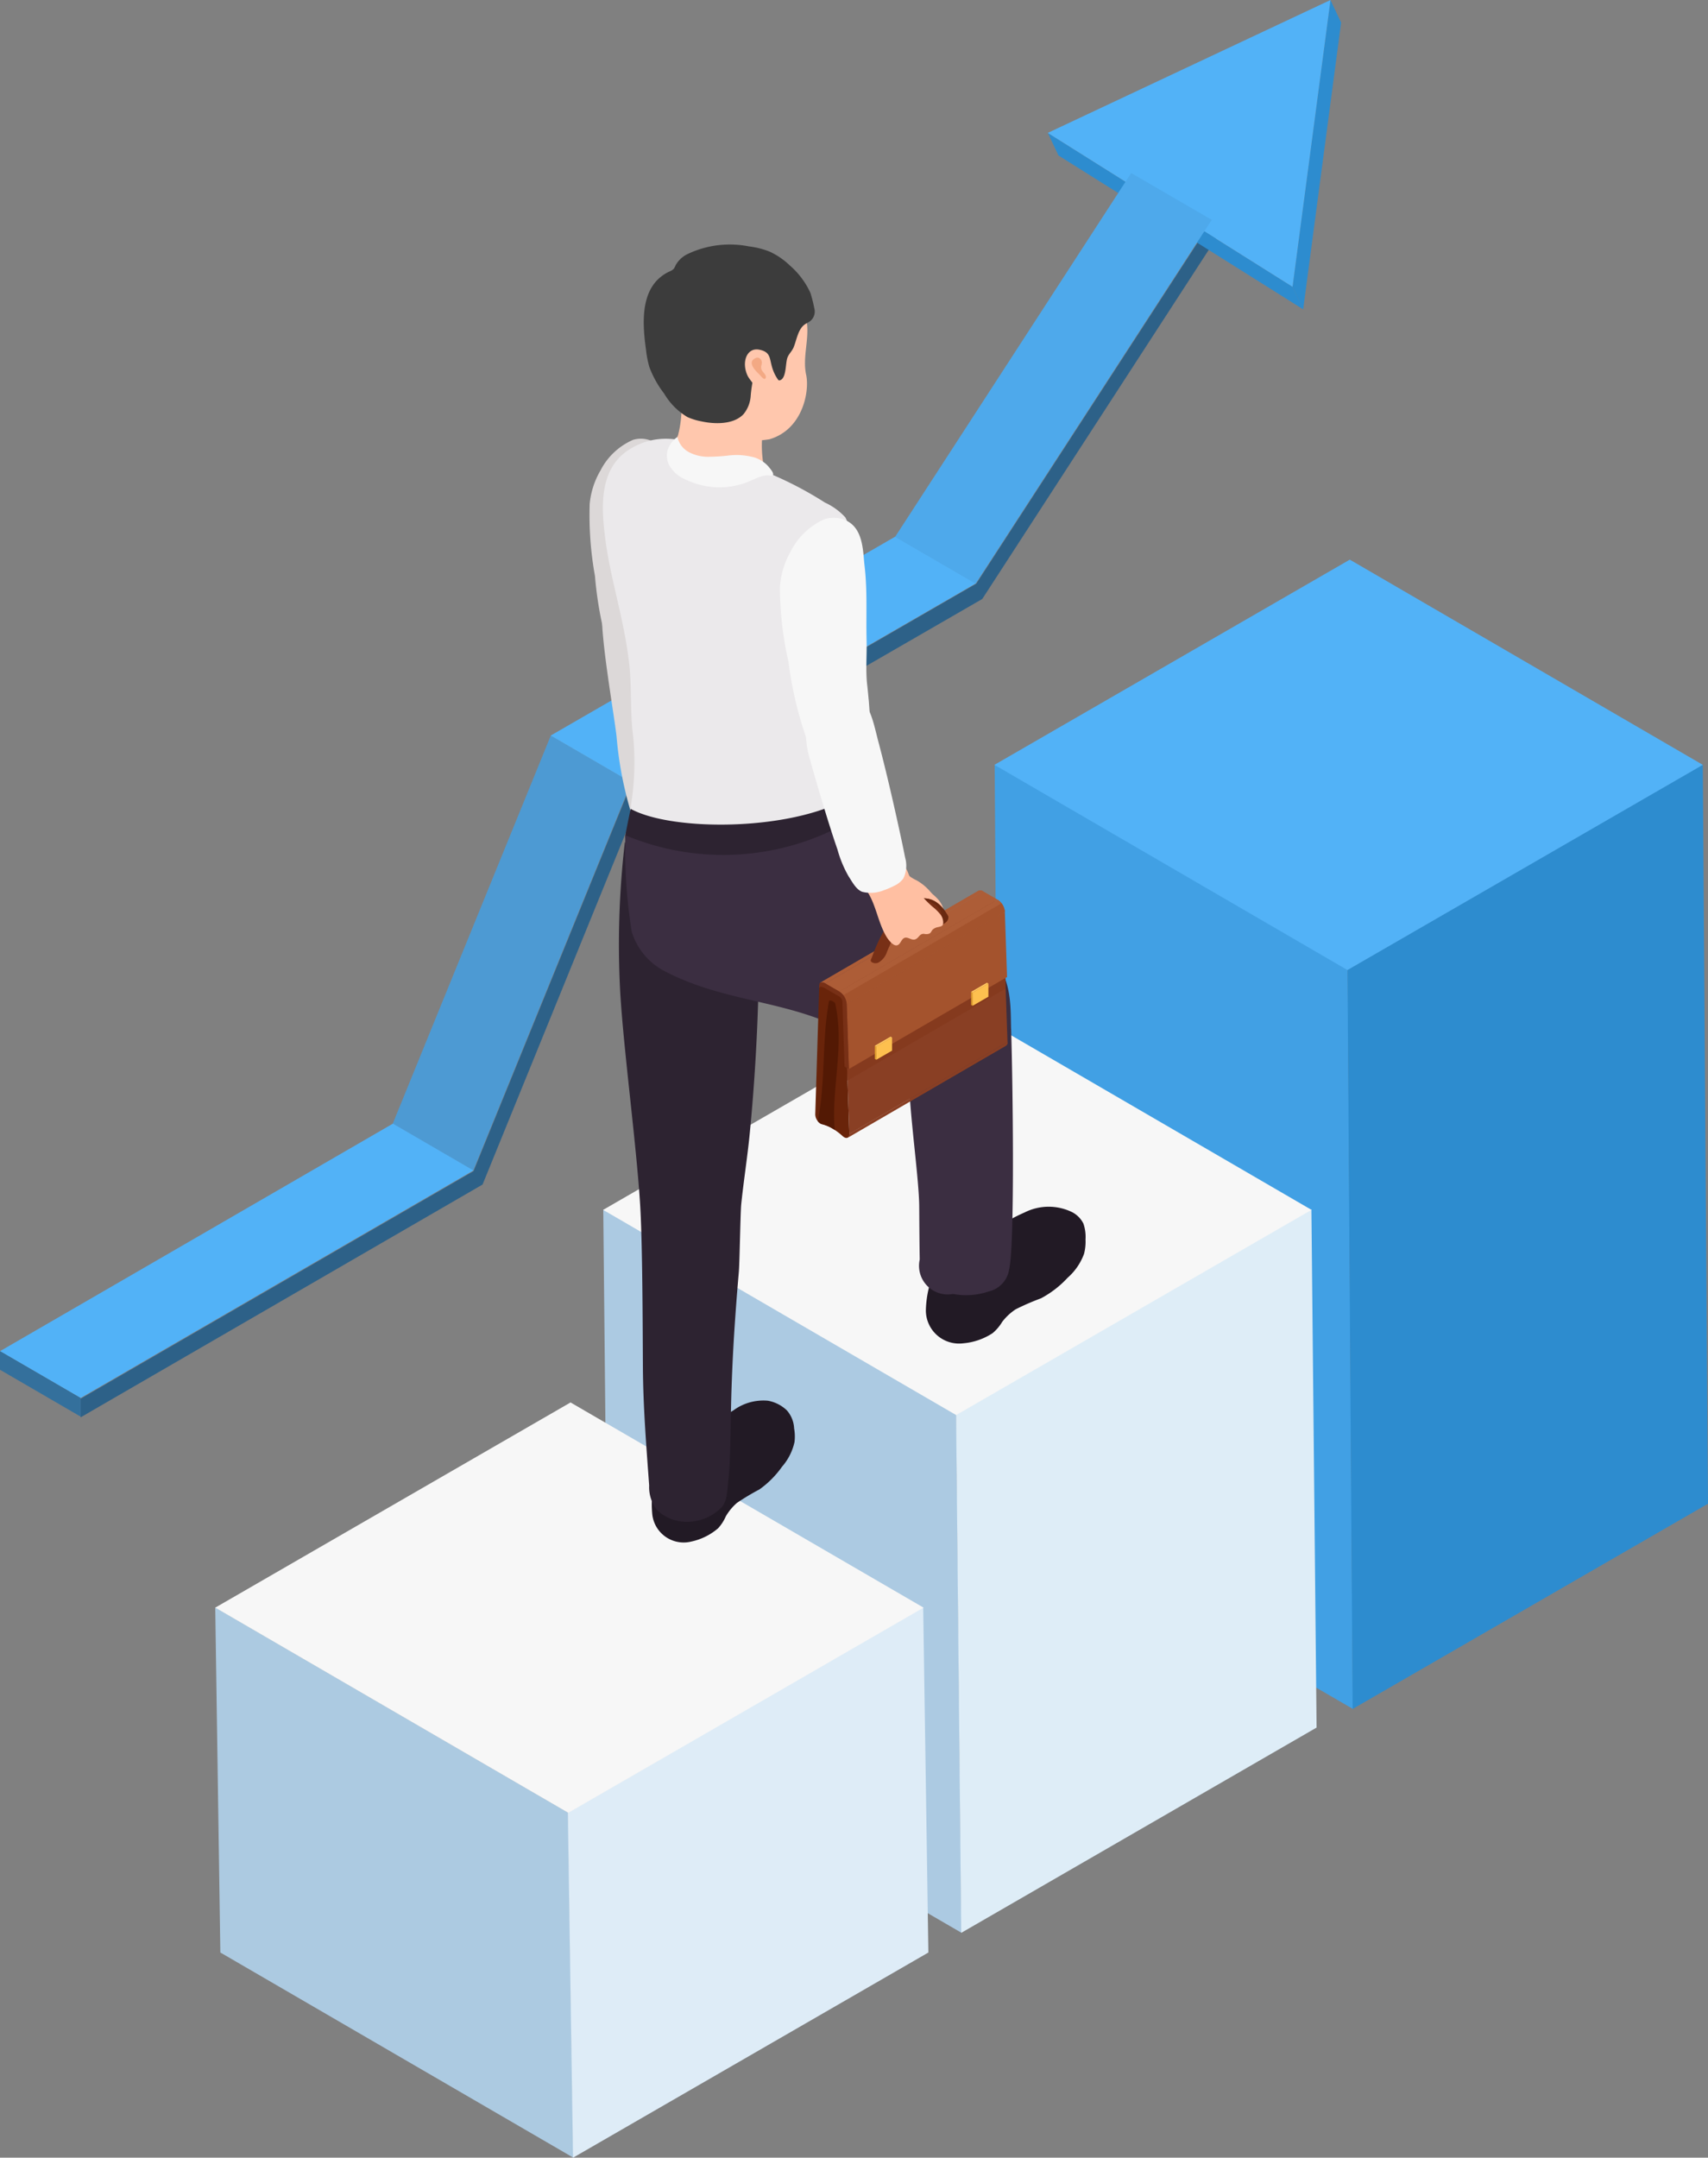 <svg id="グループ_1539" data-name="グループ 1539" xmlns="http://www.w3.org/2000/svg" xmlns:xlink="http://www.w3.org/1999/xlink" width="126.68" height="160" viewBox="0 0 126.68 160">
  <rect x="0" y="0" width="126.68" height="160" fill="#808080" stroke="none"/>
  <defs>
    <clipPath id="clip-path">
      <rect id="長方形_604" data-name="長方形 604" width="126.679" height="160" fill="none"/>
    </clipPath>
    <clipPath id="clip-path-2">
      <path id="パス_4288" data-name="パス 4288" d="M133.334,170.531a.278.278,0,0,1-.112.267l11.737-6.821a.278.278,0,0,0,.112-.267Z" transform="translate(-133.222 -163.71)" fill="none"/>
    </clipPath>
    <clipPath id="clip-path-4">
      <path id="パス_4291" data-name="パス 4291" d="M140.886,140.512l-11.737,6.821a.271.271,0,0,1,.274.027l11.736-6.821a.35.35,0,0,0-.173-.053.2.2,0,0,0-.1.025" transform="translate(-129.149 -140.487)" fill="none"/>
    </clipPath>
    <clipPath id="clip-path-6">
      <path id="パス_4300" data-name="パス 4300" d="M131.954,148.7a.851.851,0,0,1,.383.646l11.737-6.821a.855.855,0,0,0-.384-.646Z" transform="translate(-131.954 -141.883)" fill="none"/>
    </clipPath>
    <clipPath id="clip-path-8">
      <path id="パス_4305" data-name="パス 4305" d="M140.583,139.927l-11.736,6.82a.386.386,0,0,1,.388.039l11.737-6.821a.5.5,0,0,0-.246-.075.282.282,0,0,0-.143.037" transform="translate(-128.847 -139.89)" fill="none"/>
    </clipPath>
    <clipPath id="clip-path-10">
      <path id="パス_4313" data-name="パス 4313" d="M131.894,148.154a1.2,1.2,0,0,1,.545.915l11.737-6.821a1.2,1.2,0,0,0-.544-.915Z" transform="translate(-131.894 -141.333)" fill="none"/>
    </clipPath>
  </defs>
  <path id="パス_4248" data-name="パス 4248" d="M67.684,147.824l-5.977-3.473,11.73-28.8,5.976,3.473Z" transform="translate(-32.583 -61.014)" fill="#4d9ad3"/>
  <path id="パス_4249" data-name="パス 4249" d="M92.523,102.528l-5.977-3.473L112.107,84.3l5.977,3.473Z" transform="translate(-45.702 -44.511)" fill="#52b2f7"/>
  <path id="パス_4250" data-name="パス 4250" d="M0,193.412l5.977,3.473,29.141-16.873-5.976-3.473Z" transform="translate(0 -93.218)" fill="#52b2f7"/>
  <path id="パス_4251" data-name="パス 4251" d="M0,213.649l5.977,3.473,0-1.381L0,212.268Z" transform="translate(0 -112.077)" fill="#34709c"/>
  <path id="パス_4252" data-name="パス 4252" d="M96.6,34.52l.775.615-17.843,27.5L54.2,77.255l-11.73,28.8L12.66,123.317l0-1.381L41.8,105.062l11.73-28.8L79.088,61.5Z" transform="translate(-6.679 -18.218)" fill="#2d6188"/>
  <path id="パス_4253" data-name="パス 4253" d="M205.914,0,203.1,21.268l.792,1.674,2.814-21.268Z" transform="translate(-107.237 0)" fill="#2d8ccf"/>
  <path id="パス_4254" data-name="パス 4254" d="M182.813,32.281l.792,1.674L165.452,22.543l-.792-1.674Z" transform="translate(-86.946 -11.013)" fill="#2d8ccf"/>
  <path id="パス_4255" data-name="パス 4255" d="M185.627,0,164.659,9.855l18.154,11.412Z" transform="translate(-86.947 0)" fill="#52b2f7"/>
  <path id="パス_4256" data-name="パス 4256" d="M146.648,57.619l-5.977-3.473,17.508-26.98,5.977,3.473Z" transform="translate(-74.281 -14.336)" fill="#4ea9eb"/>
  <path id="パス_4257" data-name="パス 4257" d="M156.318,120.151l.383,54.818,26.184,15.216-.383-54.817Z" transform="translate(-82.545 -63.462)" fill="#41a0e4"/>
  <path id="パス_4258" data-name="パス 4258" d="M211.764,135.369l.383,54.817L238.5,174.969l-.383-54.818Z" transform="translate(-111.823 -63.462)" fill="#2d8ccf"/>
  <path id="パス_4259" data-name="パス 4259" d="M156.318,103.146,182.5,118.363l26.356-15.216L182.674,87.93Z" transform="translate(-82.562 -46.431)" fill="#52b2f7"/>
  <path id="パス_4260" data-name="パス 4260" d="M94.807,190.075,95.19,228.5l26.184,15.217-.383-38.43Z" transform="translate(-50.063 -100.395)" fill="#accae2"/>
  <path id="パス_4261" data-name="パス 4261" d="M150.252,205.292l.383,38.43L176.991,228.5l-.383-38.429Z" transform="translate(-79.342 -100.395)" fill="#deedf7"/>
  <path id="パス_4262" data-name="パス 4262" d="M94.807,173.071l26.185,15.216,26.355-15.216-26.184-15.216Z" transform="translate(-50.074 -83.355)" fill="#f7f7f7"/>
  <path id="パス_4263" data-name="パス 4263" d="M34.179,278.162l26.185,15.216-.384-25.588L33.8,252.574Z" transform="translate(-17.836 -133.378)" fill="#accae1"/>
  <path id="パス_4264" data-name="パス 4264" d="M89.24,267.791l.384,25.588,26.356-15.216-.384-25.588Z" transform="translate(-47.124 -133.378)" fill="#deecf7"/>
  <path id="パス_4265" data-name="パス 4265" d="M33.8,235.57l26.184,15.216L86.335,235.57,60.151,220.354Z" transform="translate(-17.835 -116.358)" fill="#f7f7f7"/>
  <g id="グループ_1518" data-name="グループ 1518">
    <g id="グループ_1517" data-name="グループ 1517" clip-path="url(#clip-path)">
      <path id="パス_4266" data-name="パス 4266" d="M98.379,81.939q-.024-.533-.062-1.066c-.071-1.013.067-2.082.081-3.109.024-1.846.2-3.524.06-5.369-.076-1.016.029-2.663-1.176-3.271a1.989,1.989,0,0,0-1.457-.117,4.9,4.9,0,0,0-2.407,2.256,6.026,6.026,0,0,0-.809,2.494A25.452,25.452,0,0,0,93,79.1,27.432,27.432,0,0,0,94.117,84.9a3.308,3.308,0,0,0,1.293,1.523,1.91,1.91,0,0,0,2.208.219,2.488,2.488,0,0,0,.769-2.012c.042-.9.033-1.8-.008-2.7" transform="translate(-48.873 -36.39)" fill="#dcd8d8"/>
      <path id="パス_4267" data-name="パス 4267" d="M101.072,107.115q-.025-.533-.063-1.066c-.071-1.013.067-2.082.081-3.109.024-1.846.2-3.524.061-5.369-.076-1.016.029-2.663-1.176-3.271a1.992,1.992,0,0,0-1.457-.117,4.9,4.9,0,0,0-2.407,2.256c-.455.764-1.533-1.245-1.482-.366.142,2.423.856,6.493,1.061,8.2a27.461,27.461,0,0,0,1.119,5.807A3.311,3.311,0,0,0,98.1,111.6a1.911,1.911,0,0,0,2.208.219,2.488,2.488,0,0,0,.769-2.012c.042-.9.033-1.8-.008-2.7" transform="translate(-49.963 -49.683)" fill="#dcd8d8"/>
      <path id="パス_4268" data-name="パス 4268" d="M113.128,76.926c0-.04,0-.079,0-.118a3.85,3.85,0,0,0-.408-2.05,4.71,4.71,0,0,0-1.514-1.1,27.067,27.067,0,0,0-5.4-2.657c-2.879-1.037-5.817-3.149-8.888-1.415a4.183,4.183,0,0,0-.867.636c-1.58,1.539-1.4,4.024-1.152,6.017.32,2.566,1.08,5.05,1.527,7.592q.14.8.24,1.6c.232,1.846.066,3.743.316,5.573a20.049,20.049,0,0,1-.157,5.054,8.753,8.753,0,0,0,.016,1.645,42.86,42.86,0,0,0,6.982,1.19c3.766.195,5.14-.039,5.517-.284,1.062-.688,2.459.227,2.477-.8.023-1.332.458-11.067.89-15.379a47.748,47.748,0,0,0,.421-5.5" transform="translate(-50.02 -36.39)" fill="#ebe9eb"/>
      <path id="パス_4269" data-name="パス 4269" d="M112.321,64.243c.111-.76.686-.584.4-1.273a3.734,3.734,0,0,0-1.124-1.514,2.7,2.7,0,0,0-1.773-.583c-.219.012-.365.137-.582.138a12.8,12.8,0,0,0-1.8-.025c-.594.086-1.145.129-1.144.8a8.232,8.232,0,0,1-.245,2.636,6.408,6.408,0,0,0-.426,1.416c-.081.969,1.75,1.125,2.625,1.548,1.077.521,4.162-.553,4.108-1a8.391,8.391,0,0,1-.036-2.137" transform="translate(-55.767 -32.138)" fill="#ffc7ad"/>
      <path id="パス_4270" data-name="パス 4270" d="M113.757,45.346a3.109,3.109,0,0,1,.73,1.514c.193,1.291-.327,2.619-.047,3.9.272,1.242-.261,4.062-2.709,4.785a8.7,8.7,0,0,1-4.47-.44,6.3,6.3,0,0,1-2.377-2.518c-5.116-8.123,5.4-11.463,8.873-7.242" transform="translate(-54.65 -22.975)" fill="#ffc7ad"/>
      <path id="パス_4271" data-name="パス 4271" d="M102.131,41.086a3.1,3.1,0,0,1,.923-.647.855.855,0,0,0,.312-.2,1.068,1.068,0,0,0,.129-.244,1.989,1.989,0,0,1,.882-.84,7.274,7.274,0,0,1,4.566-.573,6.036,6.036,0,0,1,1.53.387,5.342,5.342,0,0,1,1.484,1.012,5.97,5.97,0,0,1,1.544,2.049,10.273,10.273,0,0,1,.287,1.138.91.91,0,0,1-.3.951c-.122.093-.264.152-.39.237-.519.35-.616,1.158-.84,1.7-.141.346-.422.534-.5.906s-.076.79-.2,1.168c-.058.179-.178.374-.366.385a.379.379,0,0,1-.22-.065,1.069,1.069,0,0,1-.4-.636,2.816,2.816,0,0,0-.255-.724.188.188,0,0,0-.08-.078.169.169,0,0,0-.092,0,.853.853,0,0,0-.561.469,3.708,3.708,0,0,0-.314.868,9.307,9.307,0,0,0-.2,1.331,2.377,2.377,0,0,1-.524,1.333c-.742.8-2.172.756-3.138.541a4.646,4.646,0,0,1-1.024-.315,4.9,4.9,0,0,1-1.729-1.74,7.48,7.48,0,0,1-1.1-1.973,7.5,7.5,0,0,1-.246-1.254c-.237-1.712-.417-3.908.836-5.2" transform="translate(-53.393 -20.31)" fill="#3c3c3c"/>
      <path id="パス_4272" data-name="パス 4272" d="M118.141,54.916c-.962-.209-1.386.961-.858,1.99a4.822,4.822,0,0,0,.685.847c1.521,1.74,2.2.2,1.717-.386-1.111-1.363-.335-2.189-1.545-2.452" transform="translate(-61.803 -28.982)" fill="#ffc7ad"/>
      <path id="パス_4273" data-name="パス 4273" d="M118.727,57.472c-.1-.119-1.107-.936-.287-1.269.227-.093.432.125.432.351,0,.117-.054.229-.054.346a.539.539,0,0,0,.046.2c.075.175.388.378.287.6-.088.2-.369-.164-.424-.232" transform="translate(-62.367 -29.663)" fill="#f3a984"/>
      <path id="パス_4274" data-name="パス 4274" d="M111.317,70.178a4.937,4.937,0,0,0-2-.149,13.857,13.857,0,0,1-1.473.089,3.038,3.038,0,0,1-1.42-.345,1.676,1.676,0,0,1-.851-1.124,1.822,1.822,0,0,0-.712.935,1.568,1.568,0,0,0,.1,1.162,2.543,2.543,0,0,0,1.281,1.086,5.715,5.715,0,0,0,4.654.108c.278-.116.548-.254.835-.347a1.94,1.94,0,0,1,.521-.1c.094,0,.339.071.4-.016.1-.135-.177-.446-.253-.544a2.086,2.086,0,0,0-.45-.431,2.441,2.441,0,0,0-.63-.323" transform="translate(-55.329 -36.246)" fill="#f7f7f7"/>
      <path id="パス_4275" data-name="パス 4275" d="M102.527,226.1c.091-.438.4-.354.725-.483a3.1,3.1,0,0,0,1.041-.805c.37-.4.677-.856,1.015-1.286a11.638,11.638,0,0,1,3.166-2.794,3.746,3.746,0,0,1,2.566-.717,2.731,2.731,0,0,1,1.4.714,2.174,2.174,0,0,1,.538,1.336,3.361,3.361,0,0,1,.028,1.022,4.145,4.145,0,0,1-.925,1.822,7.044,7.044,0,0,1-1.674,1.682,17.623,17.623,0,0,0-1.668,1,3.94,3.94,0,0,0-.828,1,3.147,3.147,0,0,1-.569.881,4.476,4.476,0,0,1-1.972.982,2.343,2.343,0,0,1-2.906-1.965,7.515,7.515,0,0,1,0-1.6,7.758,7.758,0,0,1,.056-.79" transform="translate(-54.08 -116.147)" fill="#221a25"/>
      <path id="パス_4276" data-name="パス 4276" d="M107.655,140.568c.006-.436-9.961-8.242-9.961-8.242a65.483,65.483,0,0,0-.342,11.164c.262,4.338,1.2,11.264,1.472,15.674.185,2.989.189,9.075.208,12.069.017,2.931.251,5.865.465,8.786a2.75,2.75,0,0,0,.589,1.833,3.219,3.219,0,0,0,1.844.843,3.593,3.593,0,0,0,2.907-1.022c.478-.475.459-1.412.531-2.045.066-.574.1-1.152.118-1.73.062-1.666.063-3.335.118-5q.087-2.639.273-5.273.12-1.73.272-3.457c.056-.636.114-4.359.175-4.994.185-1.787.471-3.567.645-5.38q.488-5.079.624-10.185.034-1.275.046-2.551c0-.181.012-.344.014-.491" transform="translate(-51.349 -69.867)" fill="#2d2331"/>
      <path id="パス_4277" data-name="パス 4277" d="M145.873,194.77c.155-.444.469-.313.822-.4a3.266,3.266,0,0,0,1.2-.7c.441-.368.823-.8,1.233-1.2a12.238,12.238,0,0,1,3.682-2.481,3.966,3.966,0,0,1,3.508-.03,1.908,1.908,0,0,1,.855.86,3.051,3.051,0,0,1,.154,1.175,3.535,3.535,0,0,1-.111,1.069A4.359,4.359,0,0,1,156,194.832a7.444,7.444,0,0,1-1.975,1.524,18.554,18.554,0,0,0-1.875.813,4.106,4.106,0,0,0-1,.93,3.331,3.331,0,0,1-.714.841,4.713,4.713,0,0,1-2.189.754,2.463,2.463,0,0,1-2.761-2.445,7.869,7.869,0,0,1,.22-1.663,8.211,8.211,0,0,1,.167-.817" transform="translate(-76.816 -100.082)" fill="#221a25"/>
      <path id="パス_4278" data-name="パス 4278" d="M98.649,126.773c-.184.871-.33,1.592-.391,1.954-.234,1.375,7.072,4.287,8.772,4.472a15.747,15.747,0,0,0,5.364-.5c.386-.093.61-.075.863-.42a2.078,2.078,0,0,0,.358-.956,7.181,7.181,0,0,0,.185-1.5c-.067-.966-.1-2.224-.065-3.338-4.559,1.94-12.274,1.831-15.085.28" transform="translate(-51.876 -66.787)" fill="#2d2331"/>
      <path id="パス_4279" data-name="パス 4279" d="M149.536,150.5c.118,3.608.29,15.938-.143,17.811a1.99,1.99,0,0,1-1.52,1.662,5.264,5.264,0,0,1-2.647.184,2.127,2.127,0,0,1-2.47-2.557c-.021-1.306-.029-2.612-.037-3.918-.013-2.158-.782-7.323-.734-9.481q.057-2.607.219-5.211c.049-.8.117-.5.148-1.3a6.308,6.308,0,0,1,.1-2.175c.529-1.146-1.274-4.975-1.274-4.975s4.818,2.781,5.883,3.57c2.644,1.958,2.413,4.571,2.472,6.389" transform="translate(-74.542 -74.206)" fill="#3b2e41"/>
      <path id="パス_4280" data-name="パス 4280" d="M113.7,130.31a8.526,8.526,0,0,0,2.556,3.016c.973.762,7.476,6.212,8.033,7a7.838,7.838,0,0,1,.879,2.338c.4,1.361-1.774,1.7-2.007,3.1-.31,1.866.267,2.748-1.41,3.187a2.5,2.5,0,0,1-1.421.051,2.761,2.761,0,0,1-.721-.413,44.885,44.885,0,0,0-4.348-2.963c-4.592-2.732-9.494-2.344-14.226-4.864A4.923,4.923,0,0,1,98.7,137.89a38.267,38.267,0,0,1-.471-7.151,18.787,18.787,0,0,0,15.476-.43" transform="translate(-51.846 -68.803)" fill="#3b2e41"/>
      <path id="パス_4281" data-name="パス 4281" d="M142.276,136.68a.508.508,0,0,0,.084.265.71.71,0,0,0,.217.252,3.3,3.3,0,0,0,.437.246,3.751,3.751,0,0,1,.849.653c.128.126.24.277.375.4a3.33,3.33,0,0,1,.387.374,1.822,1.822,0,0,1,.419,1.558c-.035.137-.129.295-.27.28a.336.336,0,0,1-.147-.067l-.811-.54a6.627,6.627,0,0,1-.8-.6,3.333,3.333,0,0,1-.59-.709,1.444,1.444,0,0,1-.178-1.427Z" transform="translate(-75.038 -72.166)" fill="#ffbfa2"/>
      <path id="パス_4282" data-name="パス 4282" d="M141.466,140.544a5.513,5.513,0,0,1,1.411,1.011,2.125,2.125,0,0,1,.623,1.575.962.962,0,0,1-.482.813,1.115,1.115,0,0,1-.706.026,1.462,1.462,0,0,1-.931-.546,1.882,1.882,0,0,1-.2-1.115l.054-1.68Z" transform="translate(-74.542 -74.206)" fill="#ffbfa2"/>
      <path id="パス_4283" data-name="パス 4283" d="M144.953,163.977l-11.73,6.817a.278.278,0,0,0,.111-.267l11.731-6.817a.277.277,0,0,1-.112.266" transform="translate(-70.341 -86.438)" fill="#893f24"/>
    </g>
  </g>
  <g id="グループ_1520" data-name="グループ 1520" transform="translate(62.879 77.271)">
    <g id="グループ_1519" data-name="グループ 1519" clip-path="url(#clip-path-2)">
      <path id="パス_4284" data-name="パス 4284" d="M133.459,170.531,145.2,163.71v.038l-11.737,6.821c0-.012,0-.025,0-.038" transform="translate(-133.347 -163.71)" fill="#893f24"/>
      <path id="パス_4285" data-name="パス 4285" d="M133.44,170.611l11.737-6.821a.382.382,0,0,1-.017.1l-11.736,6.82a.379.379,0,0,0,.017-.1" transform="translate(-133.328 -163.752)" fill="#893f24"/>
      <path id="パス_4286" data-name="パス 4286" d="M133.375,170.831l11.737-6.821a.249.249,0,0,1-.042.08l-11.737,6.82a.237.237,0,0,0,.042-.08" transform="translate(-133.281 -163.868)" fill="#893f24"/>
      <path id="パス_4287" data-name="パス 4287" d="M133.274,171l11.737-6.821a.189.189,0,0,1-.052.045l-11.737,6.821a.2.2,0,0,0,.052-.045" transform="translate(-133.222 -163.958)" fill="#893f24"/>
    </g>
  </g>
  <g id="グループ_1522" data-name="グループ 1522">
    <g id="グループ_1521" data-name="グループ 1521" clip-path="url(#clip-path)">
      <path id="パス_4289" data-name="パス 4289" d="M129.149,147.329l11.731-6.817a.272.272,0,0,1,.274.027l-11.73,6.817a.272.272,0,0,0-.274-.027" transform="translate(-68.19 -74.176)" fill="#893f24"/>
    </g>
  </g>
  <g id="グループ_1524" data-name="グループ 1524" transform="translate(60.956 66.309)">
    <g id="グループ_1523" data-name="グループ 1523" clip-path="url(#clip-path-4)">
      <path id="パス_4290" data-name="パス 4290" d="M129.149,147.333l11.737-6.821a.272.272,0,0,1,.274.027l-11.736,6.821a.273.273,0,0,0-.274-.027" transform="translate(-129.149 -140.487)" fill="#893f24"/>
    </g>
  </g>
  <g id="グループ_1526" data-name="グループ 1526">
    <g id="グループ_1525" data-name="グループ 1525" clip-path="url(#clip-path)">
      <path id="パス_4292" data-name="パス 4292" d="M129.73,147.416l11.731-6.817,1.05.606-11.731,6.817Z" transform="translate(-68.496 -74.235)" fill="#893f24"/>
      <path id="パス_4293" data-name="パス 4293" d="M144.824,152.908l-11.731,6.818-.135-3.964-.18-5.329-.012-.364,11.731-6.816.012.364.18,5.328Z" transform="translate(-70.099 -75.636)" fill="#893f24"/>
      <path id="パス_4294" data-name="パス 4294" d="M144.7,149.351l-11.731,6.818-.18-5.329,11.731-6.816Z" transform="translate(-70.113 -76.043)" fill="#853a1e"/>
      <path id="パス_4295" data-name="パス 4295" d="M131.955,148.7l11.731-6.817a.854.854,0,0,1,.383.645l-11.731,6.817a.852.852,0,0,0-.383-.645" transform="translate(-69.671 -74.913)" fill="#893f24"/>
    </g>
  </g>
  <g id="グループ_1528" data-name="グループ 1528" transform="translate(62.28 66.968)">
    <g id="グループ_1527" data-name="グループ 1527" clip-path="url(#clip-path-6)">
      <path id="パス_4296" data-name="パス 4296" d="M131.955,148.7l11.737-6.821.015.009-11.737,6.821-.015-.009" transform="translate(-131.955 -141.883)" fill="#893f24"/>
      <path id="パス_4297" data-name="パス 4297" d="M131.987,148.724l11.737-6.821a.6.6,0,0,1,.1.077l-11.736,6.82a.647.647,0,0,0-.1-.077" transform="translate(-131.971 -141.894)" fill="#893f24"/>
      <path id="パス_4298" data-name="パス 4298" d="M132.2,148.886l11.737-6.821a.853.853,0,0,1,.091.1l-11.736,6.82a.815.815,0,0,0-.091-.1" transform="translate(-132.082 -141.979)" fill="#893f24"/>
      <path id="パス_4299" data-name="パス 4299" d="M132.39,149.1l11.736-6.821a.843.843,0,0,1,.178.458l-11.736,6.821a.847.847,0,0,0-.178-.458" transform="translate(-132.184 -142.093)" fill="#893f24"/>
    </g>
  </g>
  <g id="グループ_1530" data-name="グループ 1530">
    <g id="グループ_1529" data-name="グループ 1529" clip-path="url(#clip-path)">
      <path id="パス_4301" data-name="パス 4301" d="M129.922,155.551a.852.852,0,0,1,.383.645l.327,9.657c.009.265-.173.363-.385.241a.6.6,0,0,1-.109-.081,4.406,4.406,0,0,0-.771-.573,2.869,2.869,0,0,0-.77-.316.433.433,0,0,1-.11-.045.844.844,0,0,1-.383-.684l.291-9.356c.009-.231.269-.213.476-.093Z" transform="translate(-67.638 -81.764)" fill="#69240a"/>
      <path id="パス_4302" data-name="パス 4302" d="M129.781,157.372s-.3-.3-.454-.151c-.546,3-.233,6.008-.834,8.9a.719.719,0,0,0,.2.183.416.416,0,0,0,.109.045,2.893,2.893,0,0,1,.77.316c.061.035.122.074.184.114-.275-3.084.754-6.245.024-9.407" transform="translate(-67.843 -82.989)" fill="#531904"/>
      <path id="パス_4303" data-name="パス 4303" d="M128.846,146.744l11.731-6.817a.384.384,0,0,1,.388.039l-11.73,6.817a.385.385,0,0,0-.388-.039" transform="translate(-68.03 -73.861)" fill="#ad5d37"/>
    </g>
  </g>
  <g id="グループ_1532" data-name="グループ 1532" transform="translate(60.814 66.028)">
    <g id="グループ_1531" data-name="グループ 1531" clip-path="url(#clip-path-8)">
      <path id="パス_4304" data-name="パス 4304" d="M128.846,146.748l11.737-6.821a.385.385,0,0,1,.388.039l-11.736,6.821a.385.385,0,0,0-.389-.039" transform="translate(-128.846 -139.89)" fill="#ad5d37"/>
    </g>
  </g>
  <g id="グループ_1534" data-name="グループ 1534">
    <g id="グループ_1533" data-name="グループ 1533" clip-path="url(#clip-path)">
      <path id="パス_4306" data-name="パス 4306" d="M129.67,146.867l11.73-6.817,1.05.606-11.731,6.817Z" transform="translate(-68.464 -73.945)" fill="#ad5d37"/>
      <path id="パス_4307" data-name="パス 4307" d="M133.047,150.088l11.73-6.817.163,4.827-11.73,6.817Z" transform="translate(-70.248 -75.646)" fill="#a4532d"/>
      <path id="パス_4308" data-name="パス 4308" d="M131.894,148.151l11.731-6.817a1.2,1.2,0,0,1,.544.915l-11.73,6.817a1.2,1.2,0,0,0-.544-.914" transform="translate(-69.639 -74.623)" fill="#ad5d37"/>
    </g>
  </g>
  <g id="グループ_1536" data-name="グループ 1536" transform="translate(62.252 66.709)">
    <g id="グループ_1535" data-name="グループ 1535" clip-path="url(#clip-path-10)">
      <path id="パス_4309" data-name="パス 4309" d="M131.894,148.155l11.737-6.821.022.013-11.737,6.821-.022-.013" transform="translate(-131.894 -141.334)" fill="#ad5d37"/>
      <path id="パス_4310" data-name="パス 4310" d="M131.941,148.183l11.737-6.821a.931.931,0,0,1,.142.111l-11.737,6.821a.915.915,0,0,0-.142-.111" transform="translate(-131.919 -141.348)" fill="#ad5d37"/>
      <path id="パス_4311" data-name="パス 4311" d="M132.242,148.416l11.737-6.821a1.116,1.116,0,0,1,.129.144l-11.737,6.82a1.143,1.143,0,0,0-.129-.144" transform="translate(-132.078 -141.471)" fill="#ad5d37"/>
      <path id="パス_4312" data-name="パス 4312" d="M132.516,148.721l11.736-6.821a1.185,1.185,0,0,1,.251.648l-11.736,6.821a1.189,1.189,0,0,0-.251-.648" transform="translate(-132.222 -141.632)" fill="#a4532d"/>
    </g>
  </g>
  <g id="グループ_1538" data-name="グループ 1538">
    <g id="グループ_1537" data-name="グループ 1537" clip-path="url(#clip-path)">
      <path id="パス_4314" data-name="パス 4314" d="M130.214,155.01a1.2,1.2,0,0,1,.544.914l.163,4.827-.322-.17-.163-4.825a.494.494,0,0,0-.223-.376l-1.05-.606a.758.758,0,0,0-.32-.119c-.068,0-.105.041-.131.115,0,0,0-.36.057-.4a.362.362,0,0,1,.4.035Z" transform="translate(-67.959 -81.482)" fill="#783016"/>
      <path id="パス_4315" data-name="パス 4315" d="M144.995,142.5a.5.5,0,0,1-.159.375,1.016,1.016,0,0,1-.36.215.5.5,0,0,1-.18.044.088.088,0,0,1-.077-.03.066.066,0,0,1-.011-.033.217.217,0,0,1,0-.031c0-.022-.009-.045-.012-.068-.009-.051-.018-.1-.03-.154a1.817,1.817,0,0,0-.092-.3,1.141,1.141,0,0,0-.222-.359.814.814,0,0,0-.295-.2.914.914,0,0,0-.354-.059,1.415,1.415,0,0,0-.395.07,2.285,2.285,0,0,0-.422.185,3.484,3.484,0,0,0-.433.286,4.847,4.847,0,0,0-.43.375c-.042.042-.084.086-.126.13,0-.283.032-.64.015-.966.079-.076.16-.146.245-.216a3.68,3.68,0,0,1,.407-.287,2.754,2.754,0,0,1,.407-.2,2.069,2.069,0,0,1,.4-.115,1.638,1.638,0,0,1,.4-.026,1.667,1.667,0,0,1,.384.068,1.822,1.822,0,0,1,.368.165,2.069,2.069,0,0,1,.346.265,2.749,2.749,0,0,1,.322.368c.053.073.1.147.15.224.024.04.049.079.073.119a.49.49,0,0,1,.082.159" transform="translate(-74.655 -74.517)" fill="#783016"/>
      <path id="パス_4316" data-name="パス 4316" d="M146.631,142.344c-.024-.041-.049-.08-.073-.119-.047-.077-.1-.152-.15-.224a2.78,2.78,0,0,0-.322-.368,2.115,2.115,0,0,0-.346-.264,1.8,1.8,0,0,0-.368-.165,1.672,1.672,0,0,0-.384-.068,1.627,1.627,0,0,0-.339.018c.881.191,1.791.726,1.495,1.515,0,.046-.22.06-.288.054.009.033.019.065.026.1.012.05.021.1.03.154,0,.023.009.045.012.068a.2.2,0,0,0,0,.03.063.063,0,0,0,.011.034.09.09,0,0,0,.077.03.5.5,0,0,0,.18-.044,1.023,1.023,0,0,0,.36-.215.5.5,0,0,0,.159-.375.49.49,0,0,0-.082-.159" transform="translate(-76.373 -74.517)" fill="#692911"/>
      <path id="パス_4317" data-name="パス 4317" d="M139,142.936a.6.6,0,0,0,0,.158c0,.058,0,.116,0,.175,0,.11-.006.22-.01.33a1.416,1.416,0,0,1-.075.579c-.1.2-.217.4-.315.6-.2.416-.385.841-.565,1.266a1.42,1.42,0,0,1-.645.807.527.527,0,0,1-.47-.024c-.185-.114-.047-.255.008-.405.042-.121.088-.242.133-.362.1-.248.2-.491.312-.732s.217-.449.337-.666l.073-.132c.091-.159.186-.315.287-.466.118-.18.244-.354.379-.523.013-.018.028-.036.042-.053q.166-.207.35-.4c.051-.053.1-.1.156-.154" transform="translate(-72.246 -75.469)" fill="#783016"/>
      <path id="パス_4318" data-name="パス 4318" d="M137.576,165.328l-.107-.062,0-.978.107.062Z" transform="translate(-72.581 -86.743)" fill="#e4a42e"/>
      <path id="パス_4319" data-name="パス 4319" d="M137.573,163.594l-.107-.062,1.17-.675.107.062Z" transform="translate(-72.581 -85.987)" fill="#ffc760"/>
      <path id="パス_4320" data-name="パス 4320" d="M138.862,162.988l0,.978-1.17.675,0-.978Z" transform="translate(-72.7 -86.057)" fill="#fdc04f"/>
      <path id="パス_4321" data-name="パス 4321" d="M152.713,156.852l-.107-.062,0-.977.107.062Z" transform="translate(-80.574 -82.268)" fill="#e4a42e"/>
      <path id="パス_4322" data-name="パス 4322" d="M152.711,155.121l-.107-.062,1.169-.675.106.062Z" transform="translate(-80.574 -81.514)" fill="#ffc760"/>
      <path id="パス_4323" data-name="パス 4323" d="M154,154.515l0,.977-1.169.675,0-.977Z" transform="translate(-80.693 -81.583)" fill="#fdc04f"/>
      <path id="パス_4324" data-name="パス 4324" d="M135.354,136.693c-.036-.044-.073-.089-.112-.132a1.507,1.507,0,0,1-.332-.447.867.867,0,0,1,.027-.59c.171-.479.507-.643.879-.928a1.465,1.465,0,0,1,1.151-.455,1.817,1.817,0,0,1,1.154.656,2.88,2.88,0,0,1,.5.9,1.93,1.93,0,0,0,.1.3c.059.111.122.219.187.328a7.286,7.286,0,0,0,1.449,1.718,3.682,3.682,0,0,1,.6.585,1,1,0,0,1,.209.649c-.019.23-.17.24-.367.29a.792.792,0,0,0-.412.187c-.087.088-.118.219-.227.288a.624.624,0,0,1-.4.031c-.38-.039-.389.346-.716.418-.249.054-.5-.208-.739-.126-.257.086-.3.5-.566.555-.286.063-.629-.4-.758-.6-.7-1.133-.8-2.6-1.625-3.631" transform="translate(-71.21 -70.822)" fill="#ffbfa2"/>
      <path id="パス_4325" data-name="パス 4325" d="M132.454,123.106a2.6,2.6,0,0,1-1.662.134c-.462-.182-.738-.749-1-1.141a8.517,8.517,0,0,1-.826-1.99c-.388-1.116-.738-2.246-1.08-3.378q-.525-1.74-1.014-3.49a6.977,6.977,0,0,1-.209-2.632,2.9,2.9,0,0,1,1.159-2.082,2.265,2.265,0,0,1,1.976-.228c1.542.547,1.814,2.352,2.179,3.729.536,2.023,1.011,4.064,1.462,6.107.189.857.375,1.714.545,2.574a2.171,2.171,0,0,1-.134,1.545,1.733,1.733,0,0,1-.686.547,5.719,5.719,0,0,1-.707.306" transform="translate(-66.851 -57.112)" fill="#f7f7f7"/>
      <path id="パス_4326" data-name="パス 4326" d="M129.111,94.806q-.048-.553-.111-1.106c-.118-1.051-.012-2.167-.04-3.234-.05-1.92.071-3.67-.153-5.583-.123-1.053-.077-2.769-1.407-3.357a2.243,2.243,0,0,0-1.582-.069,5.175,5.175,0,0,0-2.513,2.431,6.067,6.067,0,0,0-.774,2.621,25.49,25.49,0,0,0,.639,5.536,27.646,27.646,0,0,0,1.449,6,3.516,3.516,0,0,0,1.463,1.537,2.14,2.14,0,0,0,2.4.149,2.519,2.519,0,0,0,.751-2.118c.009-.937-.038-1.87-.119-2.8" transform="translate(-64.686 -42.949)" fill="#f7f7f7"/>
    </g>
  </g>
</svg>
